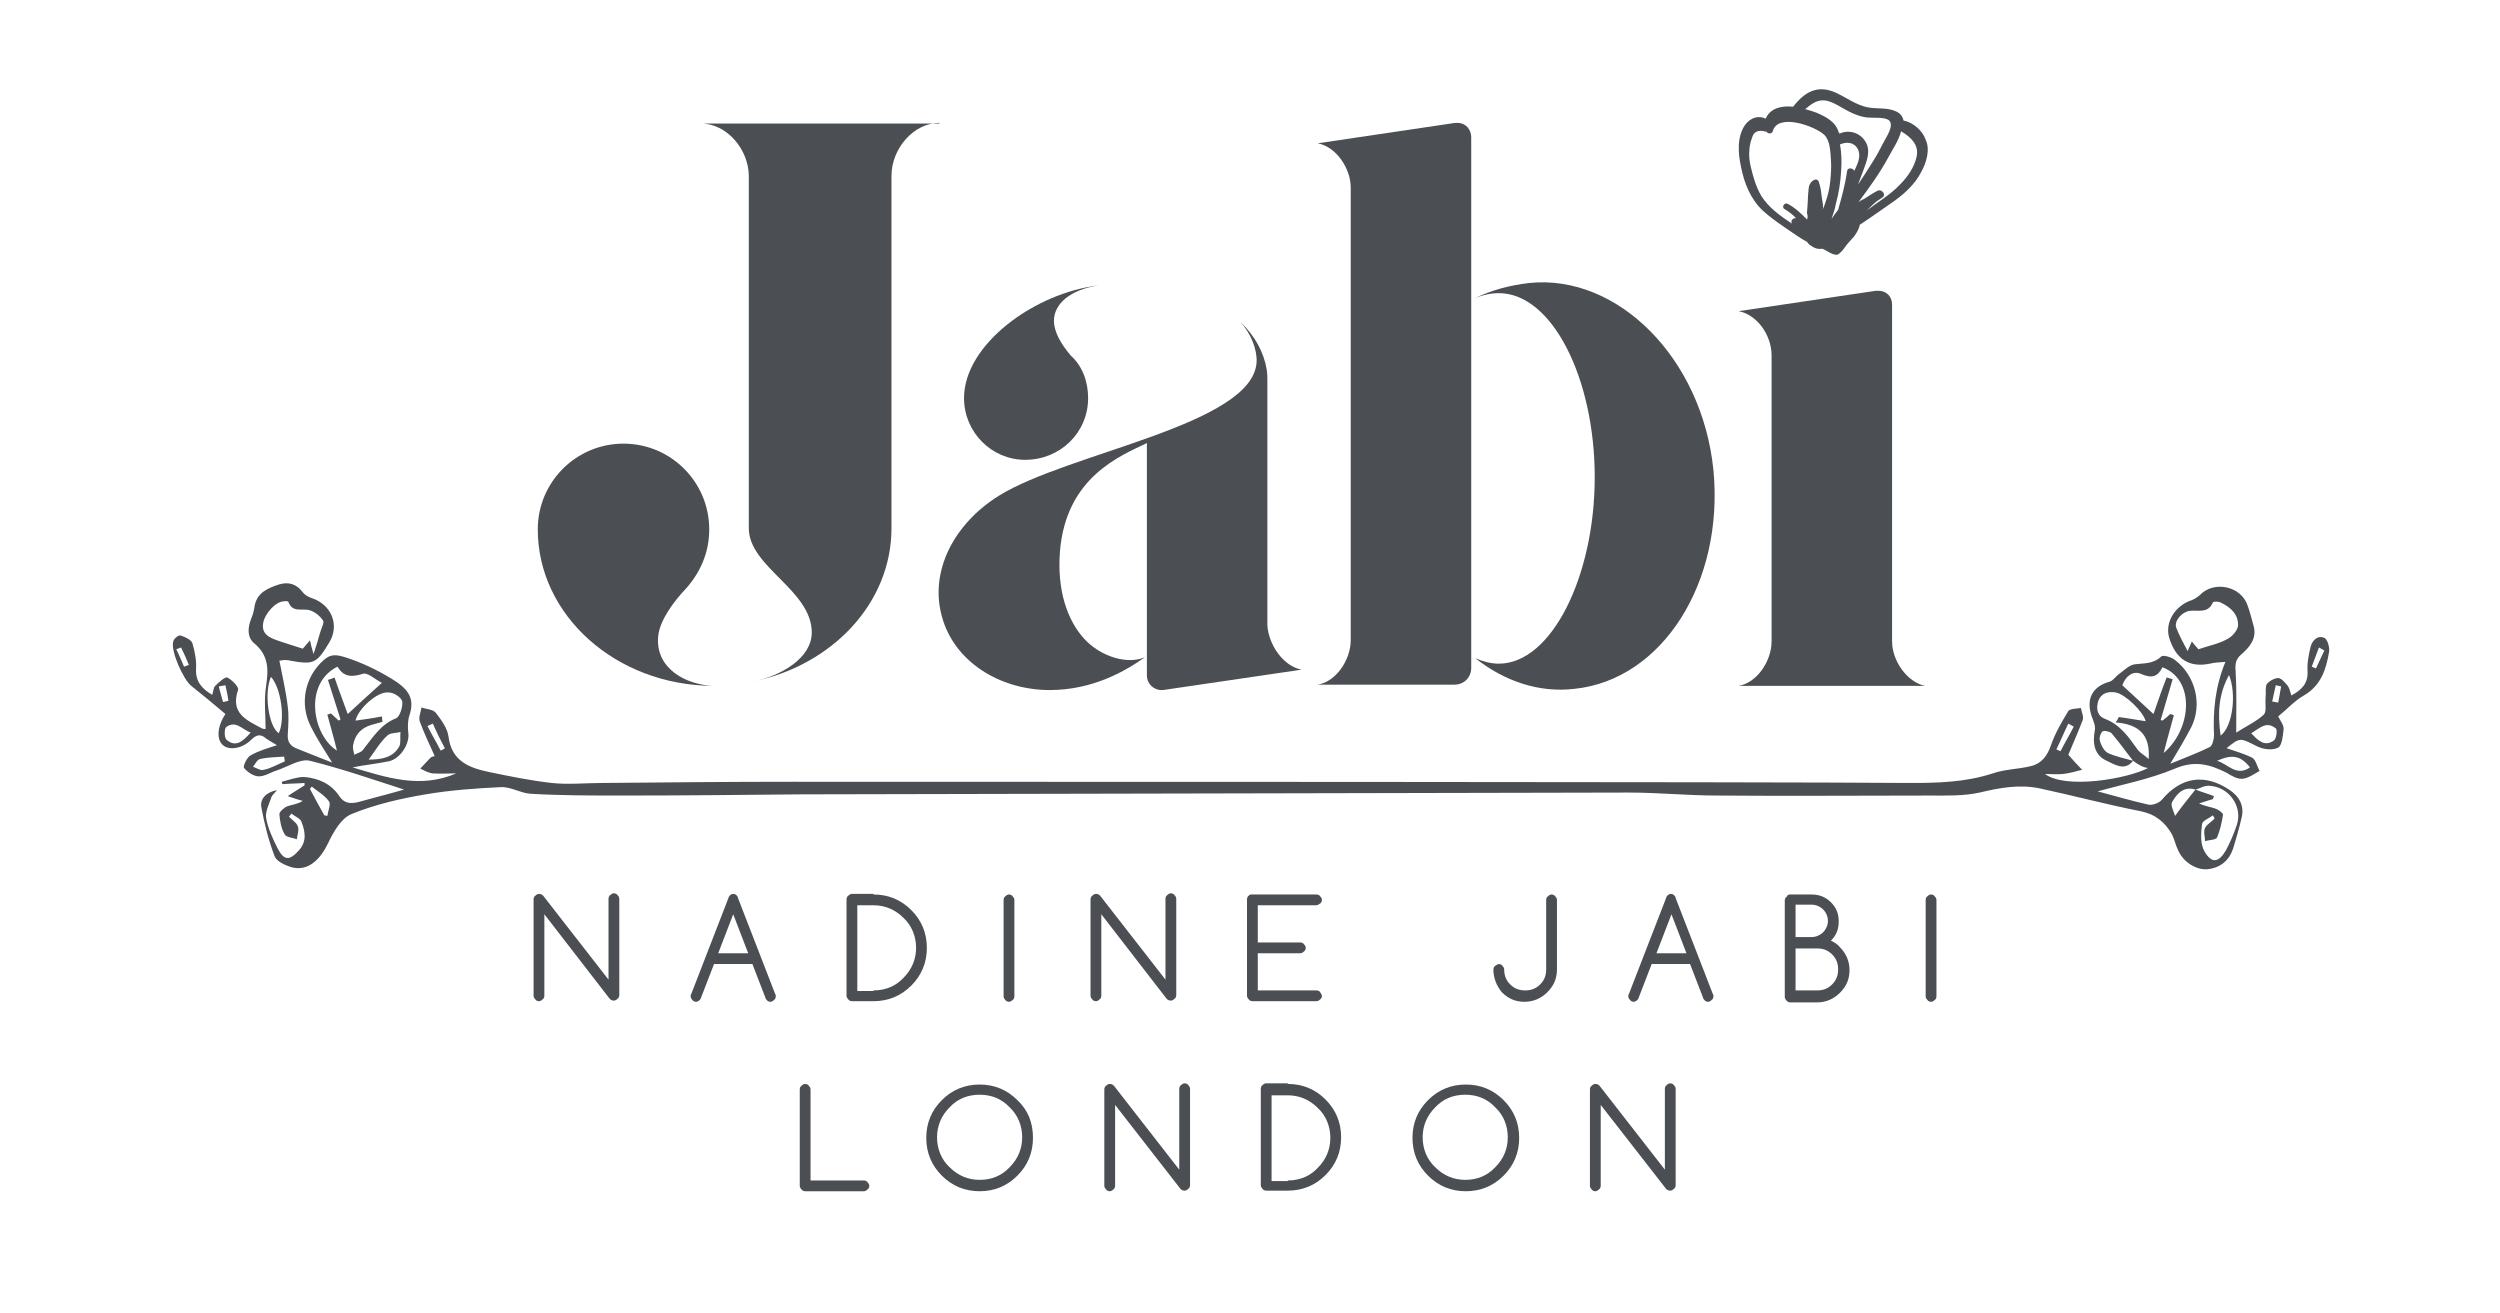 <?xml version="1.0" encoding="utf-8"?>
<!-- Generator: Adobe Illustrator 20.1.0, SVG Export Plug-In . SVG Version: 6.00 Build 0)  -->
<svg version="1.1" id="Layer_1" xmlns="http://www.w3.org/2000/svg" xmlns:xlink="http://www.w3.org/1999/xlink" x="0px" y="0px"
	 viewBox="0 0 417 219" style="enable-background:new 0 0 417 219;" xml:space="preserve">
<style type="text/css">
	.st0{fill:#4B4F54;}
</style>
<g id="XMLID_185_">
	<g>
		<g id="XMLID_483_">
			<path id="XMLID_484_" class="st0" d="M355.8,126.9c-1.4,1.8-3.1,0.6-4.4,0c-2-0.9-2.4-2.8-2-5c0.2-0.7-0.2-1.6-0.5-2.4
				c-1-2.9,0.1-5,3-5.8c0.6-0.2,1-0.9,1.6-1.3c0.8-0.6,1.7-1.5,2.6-1.6c1.5-0.2,3,0,4.4-1.3c0.3-0.3,1.7,0.1,2.3,0.6
				c3.4,2.6,4.6,7.4,2.7,11.2c-1,1.9-2.1,3.8-3.5,6.1c2.4-1,4.6-1.8,6.6-2.8c0.4-0.2,0.7-1.3,0.7-1.9c-0.2-4.1,0.2-8.2,1.9-12.3
				c-1.1,0.1-1.8,0.1-2.6,0.3c-3.4,0.7-5.7-0.7-6.8-4.4c-0.7-2.5,1-5.3,3.8-6.2c0.5-0.2,0.9-0.5,1.3-0.8c2.3-2.5,6.9-1.6,8,1.7
				c0.4,1.1,0.7,2.3,1,3.4c0.6,2.1-0.7,3.6-2.1,4.8c-0.9,0.8-1,1.6-0.9,2.7c0.2,3.3,0.1,6.6,0.1,10.3c1.7-1.1,3.3-1.8,4.6-3
				c0.5-0.5,0.2-1.8,0.3-2.8c0.1-0.8-0.1-1.7,0.2-2.3c0.4-0.5,1.3-1,1.9-1c0.5,0,1.1,0.7,1.6,1.3c0.3,0.4,0.4,1,0.6,1.6
				c1.7-0.9,2.8-2,2.7-4c-0.1-1.4,0.2-2.8,0.5-4.1c0.3-1.1,1.2-2,2.3-1.5c0.5,0.2,0.9,1.5,0.8,2.3c-0.5,2.9-1.3,5.6-4.2,7.3
				c-1.6,0.9-2.8,2.3-4.3,3.5c0.4,0.8,1,1.5,0.9,2.2c-0.1,1.1-0.3,2.7-0.9,3c-0.9,0.5-2.5,0.3-3.5-0.2c-2.8-1.4-2.8-1.6-5.1,0.3
				c1.4,0.5,2.9,0.9,4.3,1.6c0.6,0.4,0.8,1.5,1.2,2.2c-0.9,0.5-1.9,1.2-2.8,1.3c-0.9,0.1-1.9-0.5-2.7-1c-2.8-1.4-5.3-2.1-8.6-0.7
				c-4.3,1.8-9,2.7-12.9,3.8c2.3,0.6,5.3,1.5,8.4,2.2c0.7,0.2,1.9-0.3,2.3-0.8c3.2-3.8,7.1-4.4,11.2-1.7c1.7,1.1,2.6,2.7,2.1,4.7
				c-0.4,1.7-0.9,3.5-1.4,5.1c-0.7,2.1-2.2,3.3-4.4,3.5c-1.9,0.1-4-1.3-4.8-3.2c-0.4-0.8-0.6-1.8-1-2.6c-1.2-2.1-2.8-3.4-5.3-3.9
				c-5.6-1.1-11.2-2.6-16.8-3.8c-3.4-0.7-6.6-0.1-10,0.7c-2.7,0.6-5.6,0.5-8.4,0.5c-11.8,0-23.6,0.1-35.3,0c-5,0-9.9-0.5-14.9-0.5
				c-5.7,0-132.3,0.3-138,0.3c-10,0.1-20,0.2-30,0.2c-5,0-10.1,0-15.1-0.3c-1.7-0.1-3.3-1.2-5-1.1c-4.2,0.2-8.4,0.5-12.5,1.2
				c-4.2,0.7-8.5,1.7-12.4,3.3c-1.7,0.7-3,3-3.9,4.9c-1.3,2.7-3.3,4.6-5.9,4c-1.1-0.3-2.7-1-3-1.9c-1-2.6-1.7-5.4-2.2-8.1
				c-0.3-1.5,0.9-2.6,2.6-2.9c-0.3,0.4-0.7,0.7-0.9,1.1c-0.4,1.2-1.1,2.5-0.9,3.6c0.3,1.7,1.1,3.4,1.9,5c1.1,2.1,2,2.1,3.6,0.3
				c1.3-1.5,1-3.1,0.4-4.7c-0.2-0.6-1.1-0.9-1.7-1.4c-0.1,0.2-0.2,0.3-0.4,0.5c0.5,0.6,1.3,1,1.5,1.7c0.2,0.6-0.1,1.4-0.2,2.1
				c-0.7-0.3-1.7-0.3-2-0.8c-0.6-1-0.8-2.2-0.9-3.4c0-0.4,0.8-1.1,1.3-1.3c0.8-0.3,1.6-0.3,2.6-0.9c-0.7-0.2-1.4-0.4-2.5-0.8
				c1-0.7,1.9-1.2,2.8-1.8c0-0.1,0-0.2,0-0.4c-1.2,0.1-2.5,0.1-3.7,0.2c0-0.1-0.1-0.3-0.1-0.4c1.2-0.3,2.5-0.8,3.7-0.8
				c2.4,0.2,4.5,1.1,5.9,3.2c0.8,1.2,1.8,1.3,3.1,1c2.9-0.8,5.7-1.5,7.7-2.1c-4.7-1.5-10.1-3.4-15.7-4.8c-1.6-0.4-3.7,1-5.5,1.6
				c-1,0.3-2,1-3,1c-0.9,0-1.9-0.7-2.5-1.4c-0.2-0.3,0.5-1.8,1.1-2.1c1.4-0.8,2.9-1.2,4.4-1.7c-0.5-0.3-1.2-0.7-1.8-1.1
				c-0.9-0.8-1.6-0.7-2.5,0.2c-1.5,1.5-3.7,1.8-4.7,0.9c-1.1-0.9-1-3.1,0.4-5.2c-1.9-1.6-3.8-3.2-5.7-4.7c-1.3-1-3.5-5.9-3-7.4
				c0.1-0.5,0.9-1.1,1.2-1c0.7,0.2,1.8,0.7,2,1.3c0.4,1.4,0.7,2.9,0.6,4.3c-0.1,2.1,1,3.3,2.7,4.3c0.2-0.6,0.2-1.2,0.5-1.5
				c0.6-0.6,1.6-1.5,2-1.4c0.8,0.4,2,1.6,1.8,2.1c-1.3,3.9,1.4,5,4,6.4c0.2,0.1,0.5,0.1,0.6,0.1c0-2.5-0.3-4.9,0.1-7.3
				c0.4-2.7,0.4-5-2-7c-1.2-1-1.1-2.6-0.5-4.1c0.3-0.7,0.5-1.5,0.6-2.3c0.5-2.1,2.2-2.8,4-3.4c1.6-0.5,3-0.1,4,1.3
				c0.4,0.5,1,0.8,1.6,1c3.2,1.1,4.6,4.5,2.8,7.4c-2.1,3.5-2.6,3.7-6.5,3c-0.3-0.1-0.7-0.1-1-0.1c-0.3,0-0.5,0.1-0.8,0.1
				c0.5,2.6,1.1,5.1,1.4,7.7c0.2,1.5,0.1,3,0,4.6c-0.1,1.3,0.5,2,1.6,2.4c1.8,0.7,3.7,1.5,5.8,2.3c-1.3-2.1-2.5-3.9-3.5-5.9
				c-2-3.8-1.1-8.4,2.1-11.2c1.2-1.1,2.2-0.9,3.8-0.4c2.7,0.9,5,2,7.5,3.5c2.6,1.6,4,3.1,3,6.1c-0.3,0.9-0.3,2-0.2,2.9
				c0.3,1.8-1.3,4.4-3.3,4.8c-2,0.4-4,0.6-6,1c5.7,1.7,11.3,3.6,17.3,1c-1.3,0-2.7,0.1-4,0c-0.7-0.1-1.4-0.5-2-0.8
				c0.6-0.6,1.1-1.2,1.7-1.8c0.2-0.2,0.5-0.2,0.7-0.3c-0.9-2-1.8-3.9-2.5-5.8c-0.2-0.7,0.2-1.5,0.3-2.3c0.8,0.3,1.9,0.3,2.4,0.9
				c0.9,1.2,1.9,2.5,2.1,3.9c0.5,4.2,3.5,5.3,6.9,6c3.4,0.7,6.8,1.4,10.3,1.8c2.8,0.3,5.7,0,8.5,0c10.6-0.1,21.2-0.2,31.8-0.2
				c21.8,0,164.4,0,186.2,0.2c4.7,0,9.3-0.1,13.9-1.6c2-0.7,4.3-0.7,6.3-1.2c1.8-0.4,2.8-1.7,3.4-3.5c0.7-2,1.8-3.9,2.9-5.7
				c0.3-0.4,1.4-0.4,2.1-0.5c0.1,0.7,0.5,1.4,0.3,2c-0.8,2.1-1.7,4.1-2.4,5.8c0.8,0.9,1.5,1.7,2.3,2.5c-1.1,0.3-2.2,0.6-3.2,0.7
				c-0.9,0.1-1.9,0-3,0c3.5,2.6,13.8,0.8,17.2-1C357.4,128,356.6,127.5,355.8,126.9c-1.2-1.5-2.3-3.1-3.6-4.6
				c-0.3-0.3-1.3-0.5-1.5-0.3c-0.4,0.4-0.6,1.2-0.4,1.7c0.2,0.7,0.7,1.6,1.3,1.9C352.9,126.2,354.4,126.5,355.8,126.9z M366.2,131.7
				c1,0.4,2.1,0.7,3.1,1.1c-0.1,0.2-0.1,0.3-0.2,0.5c-0.8,0.2-1.5,0.5-2.3,0.7c1,0.5,2,0.6,2.8,0.9c0.5,0.2,1.2,0.7,1.2,1
				c-0.2,1.3-0.5,2.6-1,3.8c-0.2,0.4-1.3,0.4-2,0.6c0-0.7-0.3-1.6,0-2.2c0.3-0.6,1.1-1,1.6-1.6c-0.1-0.2-0.2-0.3-0.3-0.5
				c-0.6,0.5-1.8,0.9-1.8,1.5c-0.2,1.5-0.3,3.3,0.4,4.5c1.2,2.1,2.4,1.9,3.6-0.2c0.7-1.3,1.3-2.7,1.8-4.2c1-3-1.2-6.2-4.3-6.5
				C367.8,130.9,367,131.5,366.2,131.7c-2-0.6-3.1,0.7-3.9,2.1c-0.3,0.5,0.3,1.6,0.5,2.3C364,134.4,365.1,133.1,366.2,131.7z
				 M54.7,113.4c0.4-0.1,0.7-0.2,1.1-0.4c0.7,2.1,1.5,4.1,2.2,6.1c1.7-1.6,3.5-3.2,5.7-5.2c-1.2-0.6-2.4-1.8-3.2-1.5
				c-1.9,0.6-3.2,0.5-4.2-1.2c-5.7,2.8-4.2,11.4-0.1,14c-0.5-2.1-1.1-4.1-1.6-6c0.2-0.1,0.4-0.1,0.6-0.2c0.4,0.4,0.9,0.8,1.3,1.2
				c0.1-0.1,0.2-0.1,0.3-0.2C56.1,117.8,55.4,115.6,54.7,113.4z M362,119.1c0.2,0.1,0.4,0.1,0.6,0.2c-0.5,1.9-1.1,3.9-1.7,6.3
				c4.7-4,5.3-12.2-0.2-14.3c-0.8,1.6-1.8,1.9-3.6,1.1c-1.4-0.6-2.6,0.5-3.1,1.9c1.8,1.7,3.5,3.2,5.2,4.8c0.7-2,1.4-4.1,2.2-6.1
				c0.3,0.1,0.7,0.2,1,0.3c-0.7,2.3-1.3,4.5-2,6.8c0.1,0,0.2,0.1,0.3,0.1C361.2,119.8,361.6,119.5,362,119.1z M52.3,109.1
				c0.5-1.5,0.8-2.5,1.1-3.6c0.2-0.7,0.7-1.6,0.5-2c-0.5-0.7-1.3-1.4-2.2-1.7c-1.2-0.4-2.9,0.5-3.6-1.4c0-0.1-0.5-0.2-0.7-0.1
				c-1.4,0-3.2,2-3.5,3.6c-0.3,1.8,0.9,2.4,2.3,2.9c1.4,0.5,2.8,0.9,4.3,1.4c0.2-0.2,0.6-0.7,1.2-1.4
				C51.9,107.7,52,108.1,52.3,109.1z M366.7,108.3c1.7-0.6,3.4-0.9,4.8-1.7c0.8-0.4,1.7-1.4,1.8-2.2c0.1-1.9-1.2-3.1-2.9-3.9
				c-0.4-0.2-1.2-0.2-1.3,0c-0.8,1.9-2.5,1.2-3.9,1.4c-1.3,0.2-2.6,1.7-2.2,2.8c0.5,1.3,1.2,2.6,1.9,3.9c0.2-0.5,0.4-0.9,0.7-1.6
				C366.1,107.6,366.5,108.1,366.7,108.3z M357.9,120.3c-0.4-1.6-3.4-4.5-5-4.8c-1.3-0.2-2.4,0.1-2.9,1.4c-0.4,1.3-0.2,2.5,1.1,3
				c2.6,1,4,3.1,5.5,5.2c0.4,0.5,1,0.8,1.8,1.5c0.3-4.2-1.8-5.8-5.5-6.1c0.2-0.3,0.4-0.6,0.5-0.9C355,119.8,356.5,120.1,357.9,120.3
				z M63.7,119.5c0,0.3,0.1,0.6,0.1,0.9c-0.6,0.2-1.2,0.3-1.8,0.5c-1.8,0.5-2.8,1.7-3.1,3.4c-0.1,0.5,0.1,1.1,0.2,1.6
				c0.5-0.3,1.2-0.4,1.5-0.9c1.6-2,2.9-4.2,5.5-5.2c0.6-0.3,1.1-1.9,1-2.8c-0.2-0.7-1.4-1.5-2.3-1.5c-1.9-0.2-5.1,2.8-5.5,4.7
				C60.7,120,62.2,119.8,63.7,119.5z M370.4,122.7c2-1.5,2.7-6.9,1.4-10.1C370,115.9,369.9,119.1,370.4,122.7z M45.2,112.9
				c-1.2,2.7-0.4,8.3,1.3,9.4C47.6,120,46.9,114.8,45.2,112.9z M61.5,126.7c2.3,0,4.1-0.4,5.1-2.2c0.3-0.6,0.1-1.6,0.2-2.4
				c-0.7,0.2-1.7,0.1-2.2,0.6C63.4,123.8,62.6,125.2,61.5,126.7z M375.5,122.3c1.2,1.3,2.3,2.3,3.8,1.2c0.4-0.3,0.6-1.8,0.3-2
				C378,120.2,376.9,121.5,375.5,122.3z M41.8,122.2c-1.5-0.6-2.5-2.1-4.1-0.9c-0.3,0.3-0.3,1.8,0.1,2.1
				C39.3,124.7,40.5,123.7,41.8,122.2z M369.8,126.9c1.8,0.5,3.2,2.7,5.5,1.1C373.7,126,372.3,125.8,369.8,126.9z M47.5,127
				c0-0.3-0.1-0.5-0.1-0.8c-1.3,0.1-2.7,0.1-4,0.4c-0.5,0.1-0.8,0.8-1.2,1.3c0.6,0.2,1.3,0.7,1.8,0.5
				C45.1,128.2,46.3,127.5,47.5,127z M54.1,136c0.2,0,0.4,0.1,0.5,0.1c0.1-0.8,0.6-1.9,0.3-2.4c-0.7-1-1.9-1.7-2.9-2.5
				c-0.1,0.1-0.2,0.3-0.3,0.4C52.5,133.1,53.3,134.6,54.1,136z M345.9,121.2c-0.3-0.2-0.6-0.3-0.9-0.5c-0.7,1.4-1.3,2.9-2,4.3
				c0.2,0.1,0.5,0.2,0.7,0.3C344.4,123.9,345.2,122.6,345.9,121.2z M72.2,120.7c-0.3,0.1-0.6,0.3-0.9,0.4c0.7,1.4,1.5,2.7,2.2,4.1
				c0.2-0.1,0.5-0.2,0.7-0.4C73.5,123.5,72.8,122.1,72.2,120.7z M387.7,108.5c-0.3-0.2-0.6-0.3-0.9-0.5c-0.4,1.1-0.8,2.1-1.2,3.2
				c0.2,0.1,0.5,0.2,0.7,0.3C386.8,110.5,387.2,109.5,387.7,108.5z M37.6,114.3c-0.4,0.1-0.7,0.1-1.1,0.2c0.2,0.9,0.5,1.8,0.7,2.6
				c0.3-0.1,0.6-0.1,0.9-0.2C38,116.1,37.8,115.2,37.6,114.3z M30.7,111.2c0.3-0.1,0.5-0.2,0.8-0.3c-0.4-1-0.8-1.9-1.3-2.9
				c-0.3,0.1-0.5,0.2-0.8,0.3C29.9,109.3,30.3,110.3,30.7,111.2z M379,117c0.3,0.1,0.7,0.1,1,0.2c0.2-0.9,0.3-1.8,0.5-2.7
				c-0.3-0.1-0.6-0.1-0.9-0.2C379.4,115.2,379.2,116.1,379,117z"/>
		</g>
		<g id="XMLID_371_">
			<g id="XMLID_383_">
				<path id="XMLID_384_" class="st0" d="M118.9,114.4c-16.2-0.1-29.2-11.8-29.2-26.1c0-7.9,6.4-14.3,14.3-14.3
					c7.9,0,14.3,6.4,14.3,14.3c0,3.9-1.5,7.2-3.9,9.9c-2,2.1-4.3,5.2-4.6,7.8C109.2,111.5,114.4,114.2,118.9,114.4z M156.7,20.5
					c-4.4,0-8,4.4-8,8.8v26.1v5v27.7c0,12.5-9.9,22.9-23.2,25.6c4.7-0.9,9.9-3.9,9.9-8.2c0-7.1-10.5-10.9-10.5-17.4v-3.9V59.4v-8.3
					V29.4c0-4.4-3.6-8.8-8-8.8h8h3.9h12.1h7.8H156.7z M119.1,114.4c-0.1,0-0.1,0-0.3,0C119,114.4,119,114.4,119.1,114.4z"/>
			</g>
			<g id="XMLID_379_">
				<path id="XMLID_380_" class="st0" d="M217.1,111.7l-23.1,3.4c0,0-0.1,0-0.3,0c-1.3,0-2.4-1.1-2.4-2.4v-1.2V91.6v-8v-9v-0.7
					c-4.3,2.1-13.5,5.6-14.5,18.1c-0.5,6.4,1.2,11.4,4,14.5c2.8,3.1,7.4,4.4,10.2,3.1c-3.2,2.3-8.7,5.5-15.9,5.5
					c-8.4,0-16-4.8-18-12.3c-2.1-7.6,2.1-15.5,9.5-20.1c11.5-7.2,42.4-11.8,43-22.3c0.1-2.1-0.9-4.7-2.7-6.7c2.4,2.3,3.9,5,4.4,8
					c0.1,0.7,0.1,1.5,0.1,2.1v2.3v19.4v4.7v12.6v1.5C211.6,107.5,214,111.1,217.1,111.7z M160.8,66.4c0-9,11.9-17.6,22.5-18.8
					c-4.8,0.7-7.5,3.1-7.5,5.9c0,1.9,1.2,3.9,2.8,5.8c1.9,1.7,2.9,4.3,2.9,7.1c0,5.8-4.7,10.3-10.5,10.3
					C165.4,76.7,160.8,72.1,160.8,66.4z"/>
			</g>
			<g id="XMLID_375_">
				<path id="XMLID_376_" class="st0" d="M245.4,22.9v17v4v2.8v64.7c0,1.6-1.2,2.8-2.8,2.8h-22.8c3.1-0.5,5.5-4.2,5.5-7.4v-3.8V73.3
					V47.9v-2.5v-4.8v-7.8v-1.5c0-3.2-2.4-6.8-5.5-7.4l22.9-3.4c0.1,0,0.3,0,0.4,0C244.5,20.5,245.4,21.6,245.4,22.9z M262.6,114.9
					c-5.9,0.7-11.7-1.3-16.5-5.1c1.2,0.5,2.5,0.9,3.9,0.9c8.8,0,16-14.6,16-31.1c0-16.5-7.1-30.7-16-30.7c-1.3,0-2.7,0.3-3.9,0.8
					c2.7-1.3,5.6-2.1,9-2.5c14.7-1.5,28.8,12.5,30.7,31.2C287.6,97.1,277.3,113.4,262.6,114.9z"/>
			</g>
			<g id="XMLID_372_">
				<path id="XMLID_373_" class="st0" d="M321.1,114.4h-8.3H290c3.1-0.5,5.5-4.2,5.5-7.4v-3.8V68.4v-7.6v-1.5c0-3.4-2.4-6.8-5.5-7.4
					l22.9-3.4c0.1,0,0.3,0,0.4,0c1.3,0,2.3,0.9,2.3,2.3v17v35.4v3.8C315.6,110.2,318.1,113.8,321.1,114.4z"/>
			</g>
		</g>
		<path id="XMLID_186_" class="st0" d="M317.5,20.1c-0.1-0.6-0.5-1.2-1.2-1.5c-1.4-0.7-3.2-0.4-4.8-0.7c-1.9-0.4-3.5-1.6-5.2-2.4
			c-3-1.4-5.2-0.3-7.2,2.3c0,0,0,0,0,0c-1.9-0.2-3.8,0.2-4.6,2c-1.1-0.6-2.5-0.2-3.4,1c-1.4,2-1.2,4.8-0.7,7
			c0.5,2.7,1.6,5.4,3.6,7.3c1.2,1.1,2.5,2,3.8,2.9c1.2,0.8,2.4,1.7,3.7,2.4c0,0,0,0,0,0.1c0.1,0.1,0.1,0.1,0.2,0.2
			c0,0,0.1,0.1,0.1,0.1c0.7,0.5,1.2,0.8,2.1,0.7c0,0,0.1,0,0.1,0c0.2,0.1,0.4,0.2,0.6,0.3c0.4,0.2,0.8,0.5,1.2,0.6
			c0.6,0.2,0.8,0.1,1.2-0.3c0.5-0.4,0.9-1.2,1.4-1.7c0.3-0.3,0.6-0.7,0.9-1c0.4-0.6,0.8-1.2,0.9-1.9c2-1.3,3.9-2.7,5.8-4
			c1.8-1.3,3.4-2.8,4.4-4.7c0.9-1.6,1.6-3.8,0.8-5.5C320.7,21.8,319.1,20.4,317.5,20.1z M304.7,16.8c1.3,0.3,2.5,1.2,3.7,1.8
			c1,0.5,2,0.9,3.1,1c0.9,0.1,2.7-0.1,3.5,0.4c1.1,0.8-0.4,2.9-0.8,3.7c-0.6,1.2-1.2,2.3-1.9,3.4c-0.8,1.3-1.6,2.5-2.4,3.7
			c0.3-0.7,0.5-1.4,0.8-2.1c0.5-1.4,1.3-3.1,0.7-4.6c-0.8-1.9-2.9-2.6-4.6-1.8c0-0.1,0-0.2-0.1-0.2c-0.5-1.8-2.1-2.6-3.7-3.3
			c-0.5-0.2-1.2-0.4-1.9-0.6C302.2,17.3,303.2,16.5,304.7,16.8z M301.4,36.6c-1-1-1.9-1.9-3.2-2.6c-0.6-0.3-1.1,0.6-0.5,0.9
			c0.7,0.4,1.3,0.9,1.9,1.5c-0.5-0.1-1,0.4-0.7,0.9c-2-1.3-3.9-2.7-5.1-4.6c-0.9-1.5-1.4-3.3-1.8-5c-0.2-0.9-0.3-1.8-0.2-2.7
			c0-0.4,0.1-0.8,0.2-1.3c0.1-0.3,0.2-0.6,0.3-0.9c0.3-0.9,1.1-1.2,2.4-0.8c0.2,0.4,0.9,0.3,1-0.1c0.8-3.1,7-0.9,8.6,0.6
			c1,1,1,2.9,1.1,4.2c0.1,1.1,0,2.3-0.1,3.4c-0.1,1.2-0.4,2.5-0.8,3.6c-0.1,0.4-0.3,0.9-0.5,1.3c0.2-0.5,0-1.3-0.1-1.9
			c-0.1-0.9-0.2-1.8-0.5-2.7c-0.3-0.9-1.2-0.3-1.5,0.3c-0.3,0.5-0.2,1.1-0.3,1.6c0,0.6-0.1,1.3-0.1,1.9c0,0.4-0.1,0.9-0.1,1.3
			C301.5,35.9,301.6,36.3,301.4,36.6z M305.5,36.5c0.3-0.8,0.6-1.8,0.7-2.4c0.5-1.8,0.8-3.7,0.9-5.6c0.1-1.4,0.1-2.9-0.2-4.4
			c1.1-0.5,2.4-0.4,3,0.8c0.6,1.2-0.1,2.5-0.6,3.6c-0.2-0.5-1.1-0.6-1.2,0c-0.3,2.2-0.9,4.4-1.5,6.5
			C306.3,35.4,305.9,35.9,305.5,36.5z M319.7,26.1c-0.4,1.8-1.5,3.4-2.8,4.7c-1.6,1.7-3.7,2.9-5.5,4.3c0.5-0.5,1-1,1.6-1.5
			c0.3-0.2,0.6-0.4,0.9-0.6c0.8-0.4,0.1-1.5-0.7-1.2c-0.8,0.4-1.5,0.9-2.3,1.4c-0.3,0.1-0.6,0.3-0.9,0.5c1.8-2.4,3.6-4.9,5-7.5
			c0.5-1,1.7-2.7,2.1-4.3C318.8,22.9,320.1,24.2,319.7,26.1z"/>
	</g>
	<g>
		<g>
			<path class="st0" d="M90.8,166.1c0,0.2-0.1,0.5-0.3,0.6c-0.2,0.2-0.4,0.3-0.6,0.3s-0.5-0.1-0.6-0.3c-0.2-0.2-0.3-0.4-0.3-0.6
				v-16.1c0-0.2,0.1-0.5,0.3-0.6c0.2-0.2,0.4-0.3,0.6-0.3c0.3,0,0.5,0.1,0.7,0.3l10.9,14v-13.5c0-0.2,0.1-0.5,0.3-0.6
				c0.2-0.2,0.4-0.3,0.6-0.3c0.2,0,0.5,0.1,0.6,0.3c0.2,0.2,0.3,0.4,0.3,0.6v16.1c0,0.2-0.1,0.5-0.3,0.6c-0.2,0.2-0.4,0.3-0.6,0.3
				c-0.3,0-0.5-0.1-0.7-0.3l-10.9-14.1V166.1z"/>
			<path class="st0" d="M119.1,160.8l-2.2,5.7c0,0.1-0.1,0.2-0.2,0.3c-0.2,0.2-0.4,0.3-0.6,0.3s-0.5-0.1-0.6-0.3
				c-0.2-0.2-0.3-0.4-0.3-0.6c0-0.1,0-0.3,0.1-0.4l6.2-16c0-0.1,0.1-0.3,0.2-0.4c0.2-0.2,0.4-0.3,0.6-0.3c0.2,0,0.5,0.1,0.6,0.3
				c0.1,0.1,0.2,0.2,0.2,0.4l6.2,16c0.1,0.1,0.1,0.2,0.1,0.4c0,0.2-0.1,0.5-0.3,0.6c-0.2,0.2-0.4,0.3-0.6,0.3
				c-0.2,0-0.5-0.1-0.6-0.3c-0.1-0.1-0.2-0.2-0.2-0.3l-2.2-5.7H119.1z M124.8,159l-2.5-6.5l-2.5,6.5H124.8z"/>
			<path class="st0" d="M145.7,149.2c2.5,0,4.6,0.9,6.3,2.6c1.7,1.7,2.6,3.8,2.6,6.3s-0.9,4.6-2.6,6.3c-1.7,1.7-3.8,2.6-6.3,2.6
				h-3.6c-0.2,0-0.5-0.1-0.6-0.3c-0.2-0.2-0.3-0.4-0.3-0.6v-16.1c0-0.2,0.1-0.5,0.3-0.6c0.2-0.2,0.4-0.3,0.6-0.3H145.7z
				 M145.7,165.2c2,0,3.7-0.7,5-2.1c1.4-1.4,2.1-3.1,2.1-5s-0.7-3.7-2.1-5c-1.4-1.4-3.1-2.1-5-2.1H143v14.3H145.7z"/>
			<path class="st0" d="M167.4,150.1c0-0.2,0.1-0.5,0.3-0.6c0.2-0.2,0.4-0.3,0.6-0.3c0.2,0,0.5,0.1,0.6,0.3c0.2,0.2,0.3,0.4,0.3,0.6
				v16.1c0,0.2-0.1,0.5-0.3,0.6c-0.2,0.2-0.4,0.3-0.6,0.3c-0.2,0-0.5-0.1-0.6-0.3c-0.2-0.2-0.3-0.4-0.3-0.6V150.1z"/>
			<path class="st0" d="M183.7,166.1c0,0.2-0.1,0.5-0.3,0.6c-0.2,0.2-0.4,0.3-0.6,0.3s-0.5-0.1-0.6-0.3c-0.2-0.2-0.3-0.4-0.3-0.6
				v-16.1c0-0.2,0.1-0.5,0.3-0.6c0.2-0.2,0.4-0.3,0.6-0.3c0.3,0,0.5,0.1,0.7,0.3l10.9,14v-13.5c0-0.2,0.1-0.5,0.3-0.6
				c0.2-0.2,0.4-0.3,0.6-0.3c0.2,0,0.5,0.1,0.6,0.3c0.2,0.2,0.3,0.4,0.3,0.6v16.1c0,0.2-0.1,0.5-0.3,0.6c-0.2,0.2-0.4,0.3-0.6,0.3
				c-0.3,0-0.5-0.1-0.7-0.3l-10.9-14.1V166.1z"/>
			<path class="st0" d="M208.9,149.2h10.7c0.2,0,0.5,0.1,0.6,0.3c0.2,0.2,0.3,0.4,0.3,0.6s-0.1,0.5-0.3,0.6s-0.4,0.3-0.6,0.3h-9.8
				v6.2h7.1c0.2,0,0.5,0.1,0.6,0.3c0.2,0.2,0.3,0.4,0.3,0.6c0,0.2-0.1,0.5-0.3,0.6c-0.2,0.2-0.4,0.3-0.6,0.3h-7.1v6.2h9.8
				c0.2,0,0.5,0.1,0.6,0.3s0.3,0.4,0.3,0.6c0,0.2-0.1,0.5-0.3,0.6c-0.2,0.2-0.4,0.3-0.6,0.3h-10.7c-0.2,0-0.5-0.1-0.6-0.3
				c-0.2-0.2-0.3-0.4-0.3-0.6v-16.1c0-0.2,0.1-0.5,0.3-0.6C208.4,149.2,208.6,149.2,208.9,149.2z"/>
			<path class="st0" d="M249.1,161.7c0-0.2,0.1-0.5,0.3-0.6s0.4-0.3,0.6-0.3s0.5,0.1,0.6,0.3c0.2,0.2,0.3,0.4,0.3,0.6
				c0,1,0.3,1.8,1,2.5c0.7,0.7,1.5,1,2.5,1c1,0,1.8-0.3,2.5-1s1-1.5,1-2.5v-11.6c0-0.2,0.1-0.5,0.3-0.6c0.2-0.2,0.4-0.3,0.6-0.3
				c0.2,0,0.5,0.1,0.6,0.3c0.2,0.2,0.3,0.4,0.3,0.6v11.6c0,1.5-0.5,2.7-1.6,3.8c-1,1-2.3,1.6-3.8,1.6c-1.5,0-2.7-0.5-3.8-1.6
				C249.6,164.4,249.1,163.1,249.1,161.7z"/>
			<path class="st0" d="M275.5,160.8l-2.2,5.7c0,0.1-0.1,0.2-0.2,0.3c-0.2,0.2-0.4,0.3-0.6,0.3s-0.5-0.1-0.6-0.3
				c-0.2-0.2-0.3-0.4-0.3-0.6c0-0.1,0-0.3,0.1-0.4l6.2-16c0-0.1,0.1-0.3,0.2-0.4c0.2-0.2,0.4-0.3,0.6-0.3c0.2,0,0.5,0.1,0.6,0.3
				c0.1,0.1,0.2,0.2,0.2,0.4l6.2,16c0.1,0.1,0.1,0.2,0.1,0.4c0,0.2-0.1,0.5-0.3,0.6c-0.2,0.2-0.4,0.3-0.6,0.3
				c-0.2,0-0.5-0.1-0.6-0.3c-0.1-0.1-0.2-0.2-0.2-0.3l-2.2-5.7H275.5z M281.3,159l-2.5-6.5l-2.5,6.5H281.3z"/>
			<path class="st0" d="M298.6,149.2h3.6c1.2,0,2.3,0.4,3.2,1.3s1.3,1.9,1.3,3.2s-0.4,2.3-1.3,3.2c0.6,0.3,1.1,0.6,1.5,1.1
				c1,1,1.6,2.3,1.6,3.8s-0.5,2.7-1.6,3.8c-1,1-2.3,1.6-3.8,1.6h-4.5c-0.2,0-0.5-0.1-0.6-0.3c-0.2-0.2-0.3-0.4-0.3-0.6v-16.1
				c0-0.2,0.1-0.5,0.3-0.6C298.2,149.2,298.4,149.2,298.6,149.2z M299.5,150.9v5.4h2.7c0.7,0,1.4-0.3,1.9-0.8
				c0.5-0.5,0.8-1.2,0.8-1.9s-0.3-1.4-0.8-1.9c-0.5-0.5-1.2-0.8-1.9-0.8H299.5z M299.5,158.1v7.1h3.6c1,0,1.8-0.3,2.5-1s1-1.5,1-2.5
				s-0.3-1.8-1-2.5s-1.5-1-2.5-1H299.5z"/>
			<path class="st0" d="M321.2,150.1c0-0.2,0.1-0.5,0.3-0.6c0.2-0.2,0.4-0.3,0.6-0.3c0.2,0,0.5,0.1,0.6,0.3c0.2,0.2,0.3,0.4,0.3,0.6
				v16.1c0,0.2-0.1,0.5-0.3,0.6c-0.2,0.2-0.4,0.3-0.6,0.3c-0.2,0-0.5-0.1-0.6-0.3c-0.2-0.2-0.3-0.4-0.3-0.6V150.1z"/>
			<path class="st0" d="M133.4,181.7c0-0.2,0.1-0.5,0.3-0.6c0.2-0.2,0.4-0.3,0.6-0.3s0.5,0.1,0.6,0.3c0.2,0.2,0.3,0.4,0.3,0.6v15.2
				h8.9c0.2,0,0.5,0.1,0.6,0.3c0.2,0.2,0.3,0.4,0.3,0.6c0,0.2-0.1,0.5-0.3,0.6c-0.2,0.2-0.4,0.3-0.6,0.3h-9.8
				c-0.2,0-0.5-0.1-0.6-0.3c-0.2-0.2-0.3-0.4-0.3-0.6V181.7z"/>
			<path class="st0" d="M172.3,189.8c0,2.5-0.9,4.6-2.6,6.3c-1.7,1.7-3.8,2.6-6.3,2.6s-4.6-0.9-6.3-2.6c-1.7-1.7-2.6-3.8-2.6-6.3
				s0.9-4.6,2.6-6.3c1.7-1.7,3.8-2.6,6.3-2.6s4.6,0.9,6.3,2.6C171.5,185.2,172.3,187.3,172.3,189.8z M163.4,182.6
				c-2,0-3.7,0.7-5,2.1c-1.4,1.4-2.1,3.1-2.1,5s0.7,3.7,2.1,5c1.4,1.4,3.1,2.1,5,2.1c2,0,3.7-0.7,5-2.1c1.4-1.4,2.1-3.1,2.1-5
				s-0.7-3.7-2.1-5C167.1,183.3,165.4,182.6,163.4,182.6z"/>
			<path class="st0" d="M186,197.8c0,0.2-0.1,0.5-0.3,0.6c-0.2,0.2-0.4,0.3-0.6,0.3s-0.5-0.1-0.6-0.3c-0.2-0.2-0.3-0.4-0.3-0.6
				v-16.1c0-0.2,0.1-0.5,0.3-0.6c0.2-0.2,0.4-0.3,0.6-0.3c0.3,0,0.5,0.1,0.7,0.3l10.9,14v-13.5c0-0.2,0.1-0.5,0.3-0.6
				c0.2-0.2,0.4-0.3,0.6-0.3c0.2,0,0.5,0.1,0.6,0.3c0.2,0.2,0.3,0.4,0.3,0.6v16.1c0,0.2-0.1,0.5-0.3,0.6c-0.2,0.2-0.4,0.3-0.6,0.3
				c-0.3,0-0.5-0.1-0.7-0.3L186,184.3V197.8z"/>
			<path class="st0" d="M214.8,180.8c2.5,0,4.6,0.9,6.3,2.6c1.7,1.7,2.6,3.8,2.6,6.3s-0.9,4.6-2.6,6.3c-1.7,1.7-3.8,2.6-6.3,2.6
				h-3.6c-0.2,0-0.5-0.1-0.6-0.3c-0.2-0.2-0.3-0.4-0.3-0.6v-16.1c0-0.2,0.1-0.5,0.3-0.6c0.2-0.2,0.4-0.3,0.6-0.3H214.8z
				 M214.8,196.9c2,0,3.7-0.7,5-2.1c1.4-1.4,2.1-3.1,2.1-5s-0.7-3.7-2.1-5c-1.4-1.4-3.1-2.1-5-2.1h-2.7v14.3H214.8z"/>
			<path class="st0" d="M253.4,189.8c0,2.5-0.9,4.6-2.6,6.3c-1.7,1.7-3.8,2.6-6.3,2.6s-4.6-0.9-6.3-2.6c-1.7-1.7-2.6-3.8-2.6-6.3
				s0.9-4.6,2.6-6.3c1.7-1.7,3.8-2.6,6.3-2.6s4.6,0.9,6.3,2.6C252.5,185.2,253.4,187.3,253.4,189.8z M244.4,182.6
				c-2,0-3.7,0.7-5,2.1c-1.4,1.4-2.1,3.1-2.1,5s0.7,3.7,2.1,5c1.4,1.4,3.1,2.1,5,2.1c2,0,3.7-0.7,5-2.1c1.4-1.4,2.1-3.1,2.1-5
				s-0.7-3.7-2.1-5C248.1,183.3,246.4,182.6,244.4,182.6z"/>
			<path class="st0" d="M267,197.8c0,0.2-0.1,0.5-0.3,0.6c-0.2,0.2-0.4,0.3-0.6,0.3s-0.5-0.1-0.6-0.3c-0.2-0.2-0.3-0.4-0.3-0.6
				v-16.1c0-0.2,0.1-0.5,0.3-0.6c0.2-0.2,0.4-0.3,0.6-0.3c0.3,0,0.5,0.1,0.7,0.3l10.9,14v-13.5c0-0.2,0.1-0.5,0.3-0.6
				c0.2-0.2,0.4-0.3,0.6-0.3c0.2,0,0.5,0.1,0.6,0.3c0.2,0.2,0.3,0.4,0.3,0.6v16.1c0,0.2-0.1,0.5-0.3,0.6c-0.2,0.2-0.4,0.3-0.6,0.3
				c-0.3,0-0.5-0.1-0.7-0.3L267,184.3V197.8z"/>
		</g>
	</g>
</g>
</svg>

